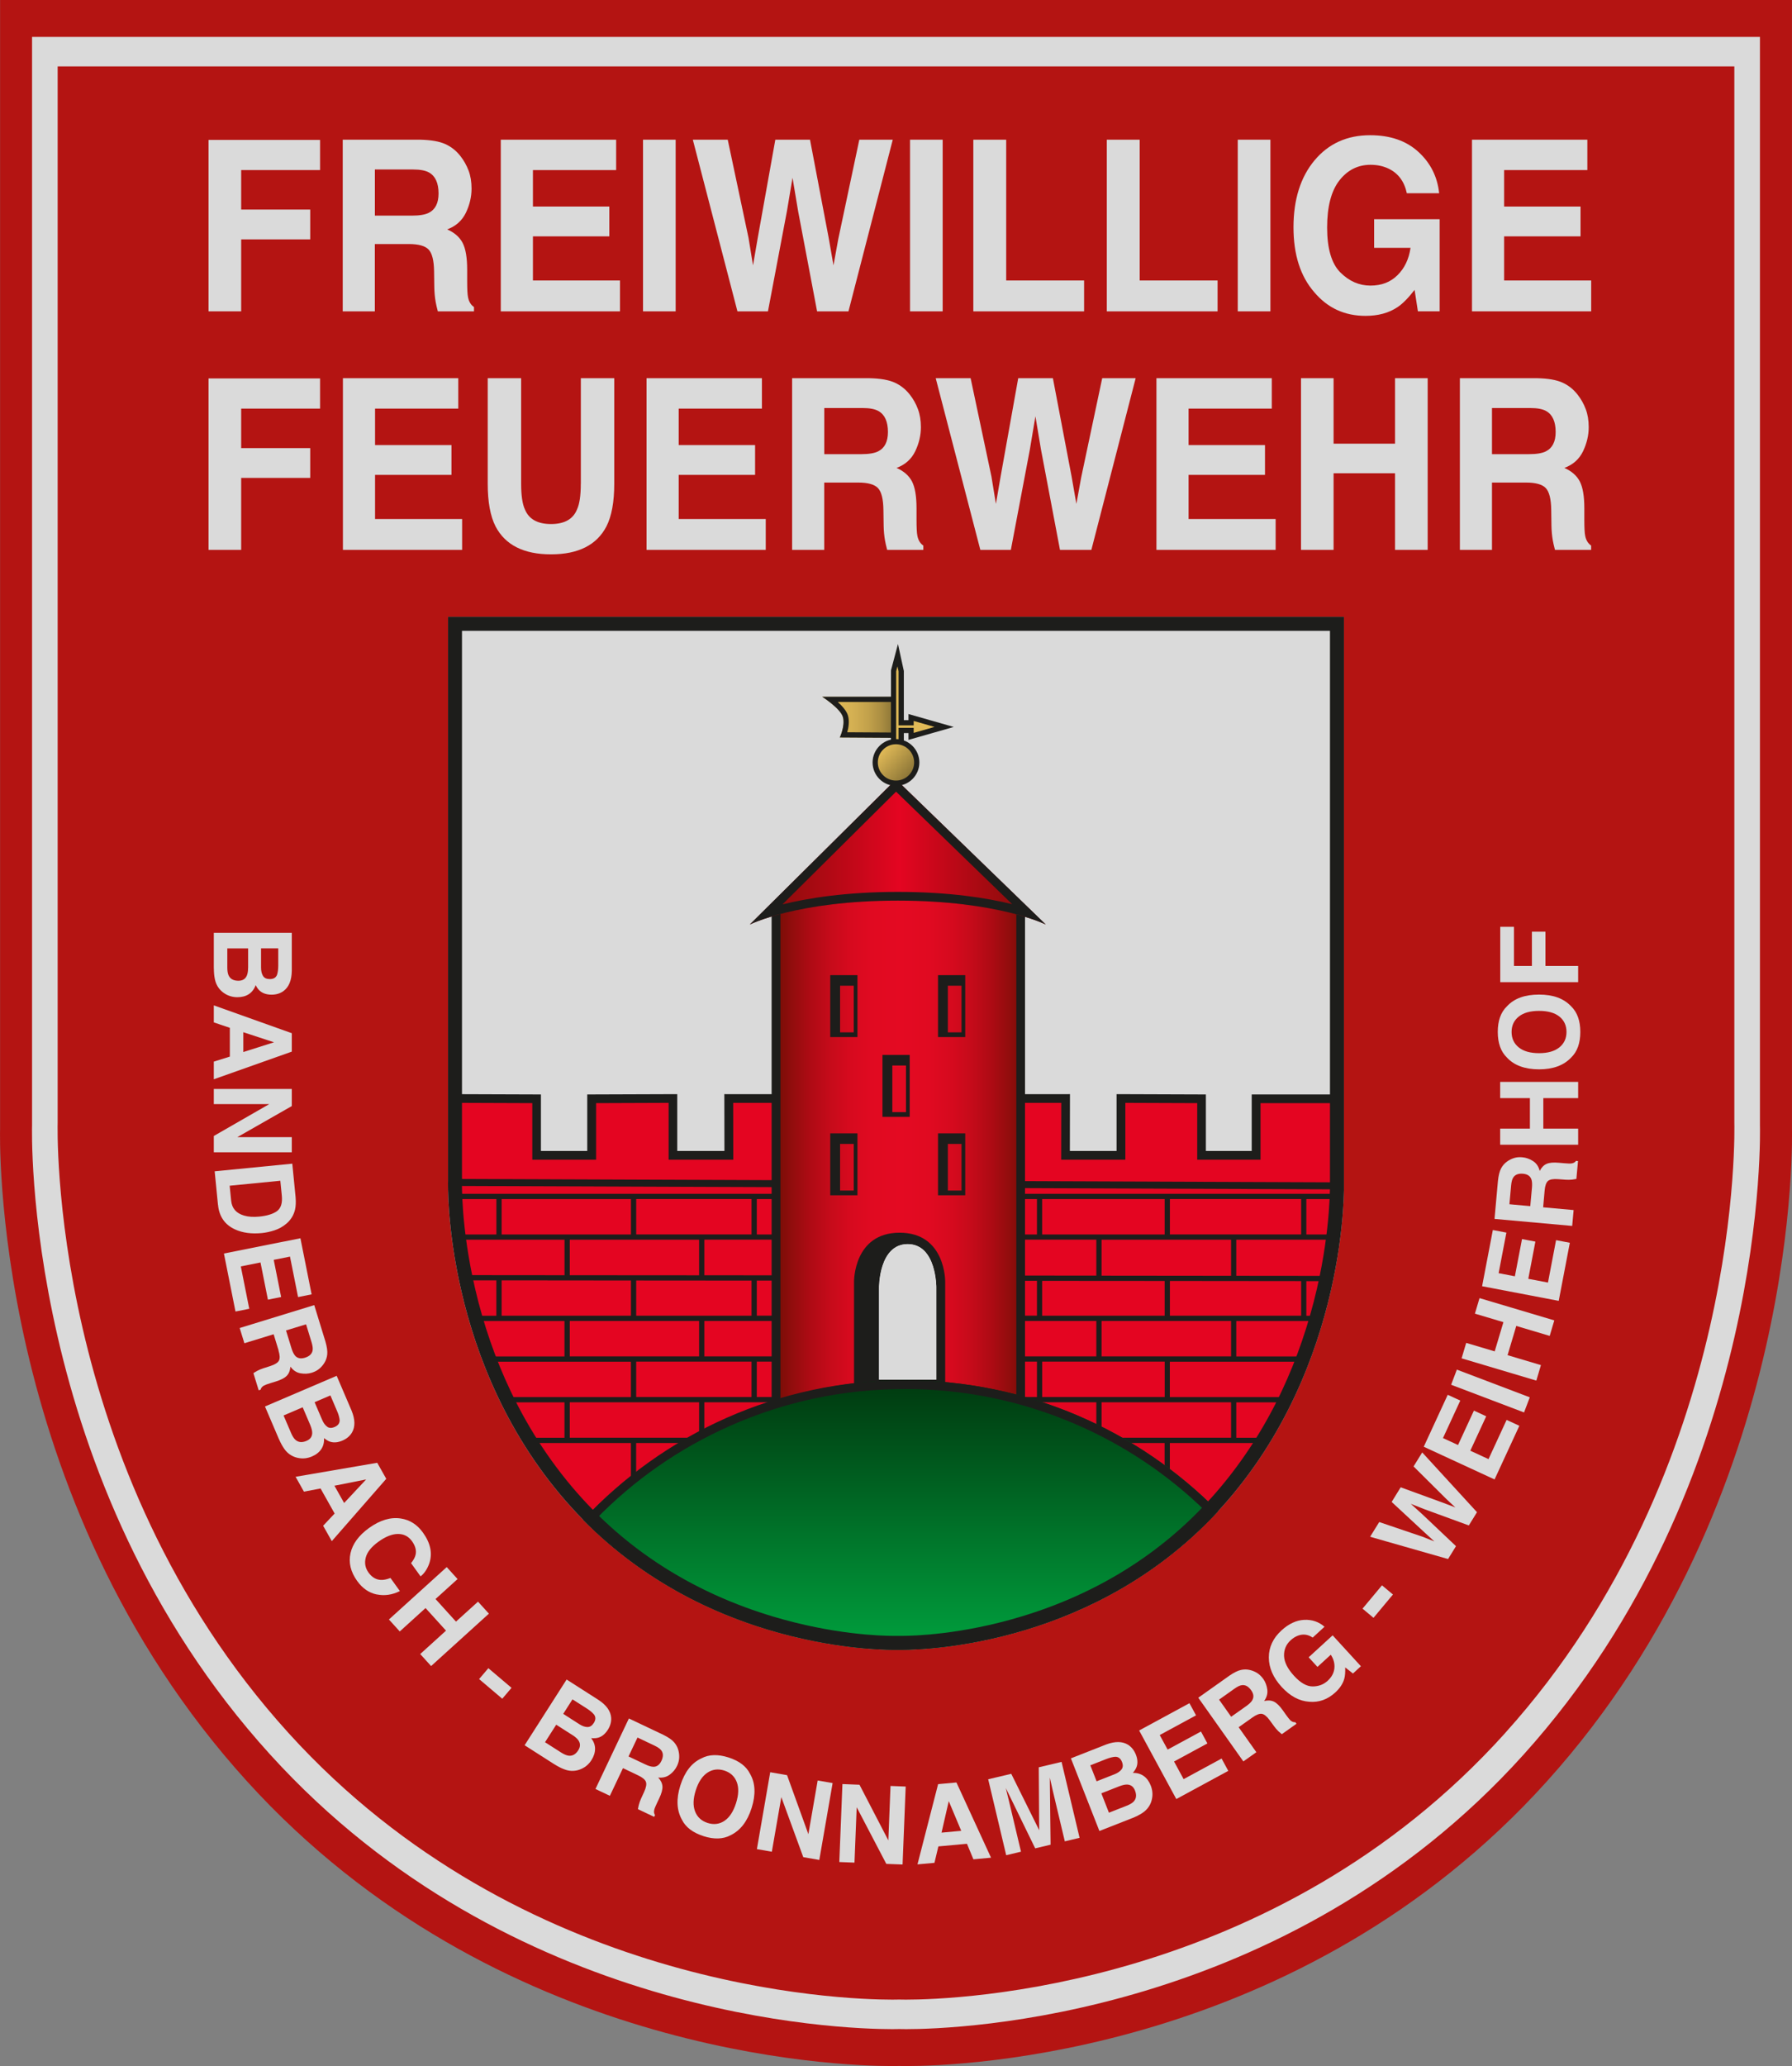 <?xml version="1.0" encoding="UTF-8"?>
<svg xmlns="http://www.w3.org/2000/svg" xmlns:xlink="http://www.w3.org/1999/xlink" id="Ebene_1" data-name="Ebene 1" viewBox="0 0 396.85 457.33">
  <rect x="0" y="0" width="396.85" height="457.33" fill="#808080" stroke="none"/>
  <defs>
    <clipPath id="clippath">
      <rect x="99.21" y="136.54" width="198.42" height="228.67" fill="none"></rect>
    </clipPath>
    <clipPath id="clippath-1">
      <path d="M194.67,285.05s-.08-9.66,6.35-9.66,6.35,9.66,6.35,9.66v20.36h-12.69v-20.36ZM171.85,201.09v120.06h54.18v-119.99c-5.22-1.52-14.2-3.34-27.22-3.34s-21.7,1.77-26.96,3.27" fill="none"></path>
    </clipPath>
    <linearGradient id="Unbenannter_Verlauf" data-name="Unbenannter Verlauf" x1="-99.21" y1="649.61" x2="-98.21" y2="649.61" gradientTransform="translate(5547.53 35457.09) scale(54.18 -54.18)" gradientUnits="userSpaceOnUse">
      <stop offset="0" stop-color="#780e06"></stop>
      <stop offset=".05" stop-color="#8f0d0c"></stop>
      <stop offset=".13" stop-color="#ae0b14"></stop>
      <stop offset=".21" stop-color="#c50b1a"></stop>
      <stop offset=".29" stop-color="#d60a1e"></stop>
      <stop offset=".38" stop-color="#e00a21"></stop>
      <stop offset=".5" stop-color="#e40a22"></stop>
      <stop offset=".62" stop-color="#e00a21"></stop>
      <stop offset=".71" stop-color="#d60a1e"></stop>
      <stop offset=".79" stop-color="#c50b1a"></stop>
      <stop offset=".87" stop-color="#ae0b14"></stop>
      <stop offset=".95" stop-color="#8f0d0c"></stop>
      <stop offset="1" stop-color="#780e06"></stop>
    </linearGradient>
    <clipPath id="clippath-2">
      <rect x="99.21" y="136.54" width="198.42" height="228.67" fill="none"></rect>
    </clipPath>
    <clipPath id="clippath-3">
      <path d="M166.05,204.66s10.45-5.29,32.77-5.29,32.77,5.29,32.77,5.29l-33.16-32.12-32.38,32.12Z" fill="none"></path>
    </clipPath>
    <linearGradient id="Unbenannter_Verlauf_2" data-name="Unbenannter Verlauf 2" x1="-99.21" y1="649.61" x2="-98.21" y2="649.61" gradientTransform="translate(6668.06 42760.94) scale(65.54 -65.54)" gradientUnits="userSpaceOnUse">
      <stop offset="0" stop-color="#780e06"></stop>
      <stop offset=".51" stop-color="#e40521"></stop>
      <stop offset="1" stop-color="#780e06"></stop>
    </linearGradient>
    <clipPath id="clippath-4">
      <rect x="99.21" y="136.54" width="198.42" height="228.67" fill="none"></rect>
    </clipPath>
    <clipPath id="clippath-5">
      <path d="M182.07,154.23s4.12,2.62,4.62,4.55c.5,1.93-.71,4.47-.71,4.47l12.82.08v-9.09h-16.74Z" fill="none"></path>
    </clipPath>
    <linearGradient id="Unbenannter_Verlauf_3" data-name="Unbenannter Verlauf 3" x1="-99.21" y1="649.61" x2="-98.21" y2="649.61" gradientTransform="translate(1842.53 11030.75) scale(16.74 -16.74)" gradientUnits="userSpaceOnUse">
      <stop offset="0" stop-color="#e1ba57"></stop>
      <stop offset=".25" stop-color="#ddb755"></stop>
      <stop offset=".44" stop-color="#d3af52"></stop>
      <stop offset=".63" stop-color="#c2a14b"></stop>
      <stop offset=".8" stop-color="#ab8e42"></stop>
      <stop offset=".96" stop-color="#8c7637"></stop>
      <stop offset="1" stop-color="#846f34"></stop>
    </linearGradient>
    <clipPath id="clippath-6">
      <rect x="99.21" y="136.54" width="198.42" height="228.67" fill="none"></rect>
    </clipPath>
    <clipPath id="clippath-7">
      <path d="M193.82,168.77c0,2.54,2.06,4.6,4.6,4.6s4.6-2.06,4.6-4.6-2.06-4.6-4.6-4.6-4.6,2.06-4.6,4.6" fill="none"></path>
    </clipPath>
    <linearGradient id="Unbenannter_Verlauf_4" data-name="Unbenannter Verlauf 4" x1="-99.21" y1="649.61" x2="-98.21" y2="649.61" gradientTransform="translate(-5675.62 1061.46) rotate(90) scale(9.04 -9.04)" gradientUnits="userSpaceOnUse">
      <stop offset="0" stop-color="#e1ba57"></stop>
      <stop offset="1" stop-color="#846f34"></stop>
    </linearGradient>
    <clipPath id="clippath-8">
      <rect x="99.21" y="136.54" width="198.42" height="228.67" fill="none"></rect>
    </clipPath>
    <clipPath id="clippath-9">
      <path d="M129.16,336.43c26.97,27.35,62.36,28.75,68.67,28.77h.36c.41,0,.62,0,.62,0,0,0,.22,0,.64,0h.32c6.35-.02,42.99-1.47,69.98-30.68-17.68-17.89-42.23-28.98-69.37-28.98s-53.41,11.88-71.21,30.89" fill="none"></path>
    </clipPath>
    <linearGradient id="Unbenannter_Verlauf_5" data-name="Unbenannter Verlauf 5" x1="-99.21" y1="649.61" x2="-98.21" y2="649.61" gradientTransform="translate(-38028.33 6144.01) rotate(90) scale(58.85 -58.85)" gradientUnits="userSpaceOnUse">
      <stop offset="0" stop-color="#00390f"></stop>
      <stop offset="1" stop-color="#009e3d"></stop>
    </linearGradient>
    <clipPath id="clippath-10">
      <rect x="99.21" y="136.54" width="198.42" height="228.67" fill="none"></rect>
    </clipPath>
  </defs>
  <g>
    <path d="M396.83,0H.02v249.86s-2.52,81.46,54.69,144.46c55,60.57,130.96,63.02,142.88,63.02,1.05,0,1.6-.02,1.6-.02,0,0,.55.02,1.59.02,11.82,0,87.21-2.45,141.79-63.02,56.77-63,54.27-144.46,54.27-144.46V0Z" fill="#b41412"></path>
    <path d="M389.75,249.1V8.17H7.1v240.93s-2.43,78.55,52.74,139.3c53.03,58.4,126.28,60.77,137.77,60.77,1.01,0,1.54-.02,1.54-.02,0,0,.53.02,1.53.02,11.4,0,84.09-2.36,136.73-60.77,54.74-60.75,52.34-139.3,52.34-139.3M333.29,383.67c-51.08,56.68-121.62,58.97-132.68,58.97-.97,0-1.48-.02-1.48-.02,0,0-.52.02-1.5.02-11.15,0-82.23-2.29-133.69-58.97C10.42,324.72,12.77,248.49,12.77,248.49V14.7h371.31v233.79s2.34,76.23-50.79,135.17" fill="#dadada"></path>
  </g>
  <g>
    <g clip-path="url(#clippath)">
      <path d="M198.8,365.2s42,1.45,71.69-31.5c28.39-31.5,27.14-72.23,27.14-72.23v-124.93H99.22v124.93s-1.26,40.73,27.35,72.23c29.92,32.95,72.24,31.5,72.24,31.5" fill="#dadada" fill-rule="evenodd"></path>
      <path d="M198.94,363.57s40.29,2.61,69.95-30.33c28.36-31.5,27.57-71.31,27.57-71.31l-.29-18.71h-18v12.51h-12.09v-12.51l-17.84-.07v12.58h-12.28l.02-12.58-37.14.02-37.46-.02.02,12.58h-12.38v-12.58l-18,.07v12.51h-12.19v-12.51l-18-.07-.1,18.48s-1.03,40.49,27.57,71.99c29.92,32.95,70.63,29.95,70.63,29.95" fill="#e40521" fill-rule="evenodd"></path>
      <path d="M196.23,364.62h0c-9.64,0-43.08-2.19-68.64-30.33-14.91-16.42-21.68-35.29-24.74-48.23-3.31-14.02-3.1-24.01-3.09-24.43l.1-19.43,19.93.07v12.51h10.26v-12.51l19.93-.07v12.58h10.45l-.02-12.58,38.43.02,38.11-.02-.02,12.58h10.34v-12.58l19.78.07v12.51h10.15v-12.51h19.92l.31,19.66c0,.41.16,10.23-3.18,24.08-3.08,12.78-9.86,31.46-24.64,47.89-25.65,28.49-58.94,30.7-68.54,30.7-1.18,0-1.92-.04-2.13-.05-.25.02-1.19.07-2.72.07M101.8,244.14l-.09,17.51c0,.12-.21,10.23,3.05,24.01,3.01,12.7,9.66,31.22,24.27,47.32,25.02,27.56,57.76,29.7,67.2,29.7h0c1.68,0,2.63-.07,2.64-.07h.07s.07,0,.07,0c0,0,.75.05,2.07.05,9.39,0,41.99-2.17,67.1-30.06,14.51-16.12,21.17-34.48,24.2-47.04,3.28-13.61,3.13-23.5,3.13-23.6l-.28-17.76h-16.08v12.51h-14.02v-12.52l-15.91-.06v12.58h-14.21l.02-12.58-36.17.02-36.49-.02.02,12.58h-14.32v-12.58l-16.06.06v12.52h-14.13v-12.52l-16.07-.06Z" fill="#1d1d1b"></path>
      <rect x="197.83" y="164.26" width="1.55" height="195.74" transform="translate(-64.29 459.72) rotate(-89.78)" fill="#1d1d1b"></rect>
      <path d="M100.82,265.42h9.11v7.84h-8.41l.15,1.16h23.35v7.86l-22.01-.02.24,1.16h6.67v7.84h-4.72l.34,1.16h19.47v7.84h-16.84l.44,1.16h31.11v7.84h-27.72l.56,1.16h12.45v7.84h-8.15l.71,1.16h22.15v8.59h1.16v-8.59h117.03v8.59h1.16v-8.59h20.25l.72-1.16h-6.26v-7.84h10.59l.57-1.16h-25.87v-7.84h29.31l.45-1.16h-15.05v-7.84h17.73l.34-1.16h-2.55v-7.67h4.51s.25-1.16.25-1.16l-20.28-.02v-7.99h21.7l.15-1.16h-6.33v-7.84h7.07l.05-1.16H100.77l.05,1.16ZM155.98,310.41h86.81v7.84h-86.81v-7.84ZM167.6,301.41h62.04v7.84h-62.04v-7.84ZM155.98,292.41h86.81v7.84h-86.81v-7.84ZM167.6,291.25v-7.78l62.04.05v7.72h-62.04ZM166.43,283.47v7.78h-25.54v-7.8l25.54.02ZM230.79,291.25v-7.72l27.13.02v7.7h-27.13ZM155.98,282.3v-7.89h86.81v7.96l-86.81-.08ZM167.6,265.42h62.04v7.84h-62.04v-7.84ZM166.43,273.25h-25.54v-7.84h25.54v7.84ZM230.79,265.42h27.13v7.84h-27.13v-7.84ZM111.09,265.42h28.64v7.84h-28.64v-7.84ZM126.18,274.42h28.64v7.88l-28.64-.02v-7.86ZM111.09,283.42l28.64.03v7.8h-28.64v-7.83ZM126.18,292.41h28.64v7.84h-28.64v-7.84ZM140.89,301.41h25.54v7.84h-25.54v-7.84ZM126.18,310.41h28.64v7.84h-28.64v-7.84ZM272.63,318.25h-28.68v-7.84h28.68v7.84ZM257.93,309.25h-27.13v-7.84h27.13v7.84ZM272.63,300.25h-28.68v-7.84h28.68v7.84ZM288.15,291.25h-29.07v-7.7l29.07.03v7.67ZM272.63,282.41l-28.68-.03v-7.96h28.68v7.99ZM288.15,273.25h-29.07v-7.84h29.07v7.84Z" fill="#1d1d1b"></path>
    </g>
    <g clip-path="url(#clippath-1)">
      <rect x="171.85" y="197.82" width="54.18" height="123.33" fill="url(#Unbenannter_Verlauf)"></rect>
    </g>
    <g clip-path="url(#clippath-2)">
      <path d="M227,322.12h-56.12v-121.76l.7-.2c5.27-1.51,14.28-3.3,27.23-3.3s22.19,1.84,27.49,3.38l.7.2v121.68ZM172.82,320.18h52.25v-118.29c-5.26-1.46-13.93-3.11-26.25-3.11s-20.76,1.61-25.99,3.04v118.36ZM208.33,306.38h-14.62v-21.33c0-.23-.02-5.87,2.93-8.84,1.18-1.19,2.65-1.79,4.38-1.79s3.21.6,4.38,1.79c2.94,2.97,2.93,8.61,2.93,8.85v21.32ZM195.64,304.44h10.76v-19.39c0-.06,0-5.09-2.37-7.48-.81-.82-1.8-1.22-3.01-1.22s-2.2.4-3.01,1.22c-2.38,2.4-2.37,7.42-2.37,7.47v19.4Z" fill="#1d1d1b"></path>
      <path d="M194.67,305.41h12.69v-20.36s.08-9.66-6.35-9.66-6.35,9.66-6.35,9.66v20.36Z" fill="#fff"></path>
      <path d="M183.86,229.57h6.03v-13.71h-6.03v13.71ZM189.07,228.52h-3.03v-10.32h3.03v10.32Z" fill="#1d1d1b"></path>
      <path d="M207.73,229.57h6.03v-13.71h-6.03v13.71ZM212.94,228.52h-3.03v-10.32h3.03v10.32Z" fill="#1d1d1b"></path>
      <path d="M207.73,264.59h6.03v-13.71h-6.03v13.71ZM212.94,263.54h-3.03v-10.32h3.03v10.32Z" fill="#1d1d1b"></path>
      <path d="M195.43,247.23h6.03v-13.71h-6.03v13.71ZM200.64,246.18h-3.03v-10.32h3.03v10.32Z" fill="#1d1d1b"></path>
      <path d="M183.86,264.59h6.03v-13.71h-6.03v13.71ZM189.07,263.54h-3.03v-10.32h3.03v10.32Z" fill="#1d1d1b"></path>
      <path d="M199.23,272.87c-10.22,0-10.1,10.84-10.1,10.84v22.83h20.19v-22.83s.13-10.84-10.09-10.84M207.36,285.05v20.36h-12.69v-20.36s-.08-9.66,6.35-9.66,6.35,9.66,6.35,9.66" fill="#1d1d1b"></path>
      <path d="M194.67,305.41h12.69v-20.36s.08-9.66-6.35-9.66-6.35,9.66-6.35,9.66v20.36Z" fill="#dadada"></path>
    </g>
    <g clip-path="url(#clippath-3)">
      <rect x="166.05" y="172.53" width="65.54" height="32.12" fill="url(#Unbenannter_Verlauf_2)"></rect>
    </g>
    <g clip-path="url(#clippath-4)">
      <path d="M198.44,175.24l25.71,24.91c-5.54-1.37-13.92-2.72-25.34-2.72s-19.99,1.39-25.53,2.77l25.16-24.96M198.43,172.53l-32.38,32.12s10.45-5.29,32.77-5.29,32.77,5.29,32.77,5.29l-33.16-32.12Z" fill="#1d1d1b"></path>
    </g>
    <g clip-path="url(#clippath-5)">
      <rect x="182.07" y="154.23" width="16.74" height="9.09" fill="url(#Unbenannter_Verlauf_3)"></rect>
    </g>
    <g clip-path="url(#clippath-6)">
      <path d="M197.64,155.39v6.76l-10.01-.06c.29-1.03.5-2.38.18-3.61-.27-1.05-1.25-2.16-2.28-3.09h12.11M198.8,154.23h-16.74s4.12,2.62,4.62,4.55c.5,1.93-.71,4.47-.71,4.47l12.82.08v-9.09Z" fill="#1d1d1b"></path>
      <polygon points="209.09 160.92 201.77 158.83 201.77 160 199.57 160 199.57 148.54 198.8 145.04 197.88 148.54 197.88 165.03 199.57 165.03 199.57 161.7 201.77 161.7 201.77 163.01 209.09 160.92" fill="#e1ba57"></polygon>
      <path d="M200.15,165.61h-2.85l.02-17.23,1.54-5.82,1.3,5.97v10.89h1.03v-1.36l10.02,2.86-10.02,2.86v-1.5h-1.03v3.34ZM198.46,164.45h.53v-3.34h3.35v1.12l4.62-1.32-4.62-1.32v.98h-3.35v-11.98l-.24-1.09-.29,1.1v15.84Z" fill="#1d1d1b"></path>
    </g>
    <g clip-path="url(#clippath-7)">
      <rect x="191.92" y="162.27" width="13" height="13" transform="translate(-59.84 202.81) rotate(-47.89)" fill="url(#Unbenannter_Verlauf_4)"></rect>
    </g>
    <g clip-path="url(#clippath-8)">
      <path d="M198.42,173.96c-2.86,0-5.18-2.33-5.18-5.18s2.33-5.18,5.18-5.18,5.18,2.33,5.18,5.18-2.32,5.18-5.18,5.18M198.42,164.75c-2.22,0-4.02,1.8-4.02,4.02s1.81,4.02,4.02,4.02,4.02-1.81,4.02-4.02-1.81-4.02-4.02-4.02" fill="#1d1d1b"></path>
    </g>
    <g clip-path="url(#clippath-9)">
      <rect x="129.16" y="305.54" width="140.58" height="59.67" fill="url(#Unbenannter_Verlauf_5)"></rect>
    </g>
    <g clip-path="url(#clippath-10)">
      <path d="M200.36,307.47c13.01,0,25.61,2.57,37.47,7.63,10.89,4.64,20.7,11.19,29.2,19.47-11.03,11.46-24.8,19.7-40.95,24.5-13.12,3.9-23.6,4.2-26.49,4.2-.47,0-.72,0-.72,0h-.07s-.07,0-.07,0c0,0-.26,0-.73,0-2.82,0-13-.29-25.84-3.95-15.74-4.5-29.29-12.21-40.31-22.92,8.57-8.82,18.6-15.8,29.82-20.77,12.21-5.41,25.22-8.15,38.68-8.15M200.36,305.54c-28.09,0-53.41,11.88-71.21,30.89,27.24,27.63,63.09,28.77,68.85,28.77.52,0,.8,0,.8,0,0,0,.27,0,.79,0,5.83,0,42.91-1.2,70.14-30.68-17.68-17.89-42.23-28.98-69.37-28.98" fill="#1d1d1b"></path>
      <path d="M294.53,139.64v121.92c0,.1.25,10.1-2.89,23.71-1.84,7.96-4.46,15.58-7.79,22.65-4.15,8.8-9.42,16.78-15.66,23.71-11.12,12.34-25.27,21.16-42.06,26.22-13.13,3.96-23.63,4.27-26.54,4.27-.43,0-.66,0-.69,0h-.11s-.1,0-.1,0c-.03,0-.27,0-.7,0-2.93,0-13.52-.31-26.75-4.27-16.92-5.06-31.19-13.89-42.39-26.23-6.29-6.93-11.6-14.91-15.78-23.71-3.36-7.07-6-14.69-7.85-22.64-3.17-13.61-2.92-23.61-2.91-23.7v-.05s0-.05,0-.05v-121.83h192.22M297.63,136.54H99.22v124.93s-1.26,40.73,27.35,72.23c27.5,30.28,65.48,31.51,71.44,31.51.52,0,.8,0,.8,0,0,0,.27,0,.79,0,5.91,0,43.6-1.22,70.9-31.51,28.39-31.5,27.14-72.23,27.14-72.23v-124.93Z" fill="#1d1d1b"></path>
    </g>
  </g>
  <g id="FREIWILLIGE_FEUERWEHR" data-name="FREIWILLIGE FEUERWEHR">
    <g>
      <path d="M70.87,37.65h-17.46v8.74h15.29v6.6h-15.29v15.93h-7.23V30.97h24.7v6.68Z" fill="#dadada"></path>
      <path d="M90.53,54.02h-7.52v14.9h-7.11V30.92h17.09c2.44.05,4.32.38,5.64.98,1.32.6,2.43,1.49,3.34,2.66.76.96,1.35,2.03,1.8,3.2.44,1.17.66,2.5.66,4,0,1.8-.42,3.58-1.25,5.32-.84,1.74-2.21,2.98-4.14,3.7,1.61.71,2.75,1.71,3.42,3,.67,1.3,1,3.28,1,5.94v2.55c0,1.74.06,2.91.19,3.53.19.98.63,1.7,1.32,2.17v.95h-8.01c-.22-.84-.38-1.52-.47-2.04-.19-1.07-.29-2.16-.31-3.27l-.05-3.53c-.03-2.42-.44-4.04-1.22-4.85-.78-.81-2.24-1.21-4.38-1.21ZM94.95,47.11c1.45-.72,2.17-2.15,2.17-4.28,0-2.3-.7-3.85-2.1-4.64-.79-.45-1.97-.67-3.54-.67h-8.46v10.21h8.25c1.64,0,2.87-.21,3.69-.62Z" fill="#dadada"></path>
      <path d="M134.94,52.32h-16.92v9.77h19.28v6.83h-26.4V30.92h25.55v6.73h-18.43v8.07h16.92v6.6Z" fill="#dadada"></path>
      <path d="M142.4,30.92h7.23v38h-7.23V30.92Z" fill="#dadada"></path>
      <path d="M190.31,30.92h7.4l-9.81,38h-6.95l-4.21-22.22-1.23-7.35-1.23,7.35-4.21,22.22h-6.76l-9.88-38h7.73l4.61,21.76.99,6.06,1.02-5.93,3.92-21.89h7.68l4.14,21.76,1.06,6.06,1.06-5.83,4.66-21.99Z" fill="#dadada"></path>
      <path d="M201.53,30.92h7.23v38h-7.23V30.92Z" fill="#dadada"></path>
      <path d="M215.55,30.92h7.28v31.17h17.25v6.83h-24.53V30.92Z" fill="#dadada"></path>
      <path d="M245.11,30.92h7.28v31.17h17.25v6.83h-24.53V30.92Z" fill="#dadada"></path>
      <path d="M274.11,30.92h7.23v38h-7.23V30.92Z" fill="#dadada"></path>
      <path d="M309.49,67.99c-1.92,1.29-4.29,1.93-7.09,1.93-4.62,0-8.4-1.74-11.34-5.23-3.07-3.51-4.61-8.3-4.61-14.39s1.55-11.09,4.66-14.8c3.1-3.71,7.21-5.57,12.31-5.57,4.43,0,7.98,1.22,10.67,3.67,2.69,2.45,4.23,5.5,4.62,9.17h-7.16c-.55-2.6-1.9-4.41-4.04-5.44-1.2-.57-2.53-.85-3.99-.85-2.8,0-5.11,1.16-6.91,3.47-1.8,2.31-2.71,5.79-2.71,10.43s.98,7.98,2.93,9.93c1.95,1.94,4.17,2.91,6.66,2.91s4.44-.77,6-2.31,2.52-3.55,2.88-6.05h-8.06v-6.34h14.51v20.39h-4.82l-.73-4.74c-1.4,1.8-2.66,3.08-3.78,3.82Z" fill="#dadada"></path>
      <path d="M350.02,52.32h-16.92v9.77h19.28v6.83h-26.4V30.92h25.55v6.73h-18.43v8.07h16.92v6.6Z" fill="#dadada"></path>
    </g>
    <g>
      <path d="M70.87,90.45h-17.46v8.74h15.29v6.6h-15.29v15.93h-7.23v-37.95h24.7v6.68Z" fill="#dadada"></path>
      <path d="M99.98,105.12h-16.92v9.77h19.28v6.83h-26.4v-38h25.55v6.73h-18.43v8.07h16.92v6.6Z" fill="#dadada"></path>
      <path d="M128.63,107.08v-23.36h7.4v23.36c0,4.04-.58,7.18-1.73,9.44-2.14,4.12-6.23,6.19-12.27,6.19s-10.13-2.06-12.29-6.19c-1.15-2.25-1.73-5.4-1.73-9.44v-23.36h7.4v23.36c0,2.61.28,4.52.85,5.72.88,2.13,2.8,3.2,5.77,3.2s4.86-1.07,5.74-3.2c.57-1.2.85-3.11.85-5.72Z" fill="#dadada"></path>
      <path d="M167.22,105.12h-16.92v9.77h19.28v6.83h-26.4v-38h25.55v6.73h-18.43v8.07h16.92v6.6Z" fill="#dadada"></path>
      <path d="M190.05,106.82h-7.52v14.9h-7.11v-38h17.09c2.44.05,4.32.38,5.64.98,1.31.6,2.43,1.49,3.34,2.66.76.96,1.36,2.03,1.79,3.2.44,1.17.66,2.5.66,4,0,1.8-.42,3.58-1.25,5.32-.84,1.74-2.21,2.98-4.14,3.7,1.61.71,2.75,1.71,3.42,3,.67,1.3,1,3.28,1,5.94v2.55c0,1.74.06,2.91.19,3.53.19.98.63,1.7,1.32,2.17v.95h-8.01c-.22-.84-.38-1.52-.47-2.04-.19-1.07-.29-2.16-.31-3.27l-.05-3.53c-.03-2.42-.44-4.04-1.22-4.85-.78-.81-2.24-1.21-4.38-1.21ZM194.47,99.91c1.45-.72,2.17-2.15,2.17-4.28,0-2.3-.7-3.85-2.1-4.64-.79-.45-1.97-.67-3.54-.67h-8.46v10.21h8.25c1.64,0,2.87-.21,3.69-.62Z" fill="#dadada"></path>
      <path d="M244.1,83.72h7.4l-9.81,38h-6.95l-4.21-22.22-1.23-7.35-1.23,7.35-4.21,22.22h-6.76l-9.88-38h7.73l4.61,21.76.99,6.06,1.02-5.93,3.92-21.89h7.68l4.14,21.76,1.06,6.06,1.06-5.83,4.66-21.99Z" fill="#dadada"></path>
      <path d="M280.14,105.12h-16.92v9.77h19.28v6.83h-26.4v-38h25.55v6.73h-18.43v8.07h16.92v6.6Z" fill="#dadada"></path>
      <path d="M308.94,121.72v-16.96h-13.61v16.96h-7.21v-38h7.21v14.49h13.61v-14.49h7.23v38h-7.23Z" fill="#dadada"></path>
      <path d="M337.92,106.82h-7.51v14.9h-7.11v-38h17.09c2.44.05,4.32.38,5.64.98,1.32.6,2.43,1.49,3.34,2.66.76.96,1.36,2.03,1.8,3.2.44,1.17.66,2.5.66,4,0,1.8-.42,3.58-1.25,5.32-.83,1.74-2.21,2.98-4.14,3.7,1.61.71,2.75,1.71,3.42,3,.67,1.3,1,3.28,1,5.94v2.55c0,1.74.06,2.91.19,3.53.19.98.63,1.7,1.32,2.17v.95h-8.01c-.22-.84-.38-1.52-.47-2.04-.19-1.07-.29-2.16-.31-3.27l-.05-3.53c-.03-2.42-.44-4.04-1.22-4.85-.78-.81-2.24-1.21-4.38-1.21ZM342.34,99.91c1.45-.72,2.17-2.15,2.17-4.28,0-2.3-.7-3.85-2.1-4.64-.79-.45-1.97-.67-3.54-.67h-8.46v10.21h8.25c1.64,0,2.87-.21,3.69-.62Z" fill="#dadada"></path>
    </g>
  </g>
  <g>
    <path d="M55.98,14.7v233.79c0,85.84,63.77,155.43,142.44,155.43s142.44-69.59,142.44-155.43V14.7" fill="none"></path>
    <path d="M47.35,214.32v-7.83h17.27v8.39c-.03,2.12-.64,3.62-1.84,4.5-.73.53-1.61.8-2.64.8s-1.9-.27-2.54-.8c-.36-.3-.69-.73-.98-1.31-.32.88-.83,1.55-1.52,2s-1.54.67-2.53.67-1.94-.26-2.75-.77c-.54-.33-.99-.74-1.36-1.23-.42-.55-.71-1.21-.87-1.96s-.23-1.57-.23-2.46ZM54.95,214.24v-4.3h-4.61v4.24c0,.76.1,1.35.3,1.77.38.77,1.09,1.15,2.16,1.15.9,0,1.52-.37,1.85-1.11.19-.41.29-1,.29-1.75ZM58.25,216.03c.28.47.79.7,1.51.7.8,0,1.34-.31,1.59-.94.18-.54.27-1.23.27-2.06v-3.8h-3.81v4.24c0,.76.14,1.38.43,1.85Z" fill="#dadada"></path>
    <path d="M50.9,233.88v-6.36l-3.55-1.2v-3.77l17.27,6.16v4.08l-17.27,6.12v-3.91l3.55-1.11ZM53.88,232.88l6.8-2.16-6.8-2.23v4.38Z" fill="#dadada"></path>
    <path d="M47.35,255.07v-3.61l12.27-7.05h-12.27v-3.36h17.27v3.79l-12.06,6.88h12.06v3.36h-17.27Z" fill="#dadada"></path>
    <path d="M48.27,266.69l-.73-7.41,17.19-1.69.73,7.41c.09,1.07.05,1.96-.11,2.7-.28,1.24-.91,2.29-1.89,3.14-.8.68-1.68,1.18-2.66,1.5-.97.32-1.91.52-2.81.61-2.29.22-4.27-.04-5.94-.81-2.26-1.03-3.52-2.85-3.77-5.45ZM61.33,268.1c.88-.64,1.24-1.78,1.08-3.42l-.33-3.31-11.22,1.1.33,3.31c.17,1.7,1.12,2.79,2.86,3.3.95.28,2.06.35,3.33.23,1.75-.17,3.07-.58,3.96-1.21Z" fill="#dadada"></path>
    <path d="M59.33,287.69l-1.64-8.23-4.36.87,1.87,9.38-3.05.61-2.56-12.84,16.94-3.38,2.48,12.42-3,.6-1.79-8.96-3.6.72,1.64,8.23-2.94.59Z" fill="#dadada"></path>
    <path d="M61.69,298.91l-1.09-3.56-6.48,1.99-1.04-3.37,16.51-5.07,2.49,8.1c.33,1.17.46,2.1.39,2.8s-.29,1.35-.67,1.94c-.31.49-.68.91-1.13,1.28-.44.36-.99.65-1.64.85-.78.24-1.62.28-2.5.12-.88-.16-1.62-.65-2.21-1.47-.07.86-.34,1.53-.81,2.02-.47.49-1.28.91-2.44,1.27l-1.11.34c-.75.23-1.26.42-1.51.56-.4.22-.65.53-.75.92l-.41.13-1.17-3.8c.33-.22.61-.38.82-.5.44-.23.89-.43,1.38-.58l1.53-.49c1.05-.34,1.69-.75,1.93-1.22.24-.48.2-1.22-.11-2.24ZM65.34,300.09c.52.59,1.25.74,2.18.46,1-.31,1.57-.85,1.71-1.62.08-.43,0-1.02-.22-1.77l-1.23-4.01-4.44,1.36,1.2,3.91c.24.78.51,1.33.81,1.67Z" fill="#dadada"></path>
    <path d="M61.76,318.54l-3.08-7.2,15.88-6.79,3.3,7.71c.8,1.96.83,3.58.08,4.86-.47.78-1.17,1.37-2.11,1.77-.97.42-1.85.5-2.65.27-.45-.13-.92-.41-1.42-.82.05.94-.15,1.75-.61,2.44-.46.69-1.15,1.23-2.06,1.62-.94.4-1.89.53-2.84.37-.62-.09-1.2-.29-1.73-.6-.61-.34-1.13-.83-1.57-1.46-.44-.63-.83-1.35-1.18-2.17ZM68.72,315.47l-1.69-3.95-4.23,1.81,1.67,3.9c.3.7.62,1.2.98,1.51.65.56,1.46.63,2.43.21.83-.35,1.25-.94,1.26-1.75,0-.45-.13-1.03-.42-1.72ZM72.45,315.82c.44.32,1,.34,1.67.05.74-.32,1.1-.81,1.1-1.49-.05-.57-.23-1.23-.56-2l-1.49-3.49-3.5,1.5,1.67,3.9c.3.7.67,1.21,1.13,1.53Z" fill="#dadada"></path>
    <path d="M74.11,335.04l-3.12-5.55-3.68.7-1.85-3.29,18.08-3.1,2,3.55-12.06,13.8-1.92-3.41,2.55-2.71ZM76.21,332.7l4.87-5.21-7.02,1.39,2.15,3.82Z" fill="#dadada"></path>
    <path d="M83.42,352.95c-1.71-.36-3.15-1.35-4.32-2.98-1.45-2.02-1.94-4.07-1.48-6.15.47-2.09,1.84-3.95,4.1-5.58,2.45-1.76,4.81-2.46,7.08-2.1,1.98.31,3.6,1.35,4.86,3.11,1.7,2.36,2.16,4.64,1.4,6.85-.44,1.23-1.08,2.18-1.92,2.85l-2.11-2.93c.54-.67.87-1.28,1-1.83.23-.97-.04-1.98-.79-3.03-.77-1.07-1.8-1.6-3.1-1.6-1.3,0-2.74.57-4.31,1.7-1.57,1.13-2.52,2.3-2.83,3.52-.32,1.21-.11,2.32.61,3.32.74,1.03,1.64,1.57,2.7,1.63.58.04,1.3-.1,2.16-.43l2.09,2.9c-1.71.85-3.42,1.09-5.13.74Z" fill="#dadada"></path>
    <path d="M93.06,366.14l5.71-5.18-4.53-5-5.71,5.18-2.4-2.65,12.8-11.6,2.4,2.65-4.88,4.42,4.53,5,4.88-4.42,2.41,2.66-12.8,11.6-2.41-2.66Z" fill="#dadada"></path>
    <path d="M108.15,369.27l5.13,4.35-2.05,2.41-5.13-4.35,2.05-2.41Z" fill="#dadada"></path>
    <path d="M122.78,390.55l-6.6-4.22,9.3-14.55,7.07,4.52c1.77,1.17,2.7,2.49,2.8,3.97.05.91-.2,1.79-.75,2.65-.57.89-1.25,1.46-2.04,1.71-.44.14-.99.18-1.64.12.57.75.86,1.53.86,2.36,0,.83-.26,1.66-.79,2.5-.55.86-1.26,1.5-2.13,1.9-.57.28-1.16.44-1.77.48-.69.06-1.4-.05-2.12-.33-.72-.27-1.45-.65-2.19-1.12ZM126.8,384.1l-3.62-2.32-2.48,3.88,3.57,2.28c.64.41,1.19.64,1.66.7.85.1,1.56-.3,2.13-1.2.48-.76.5-1.48.06-2.16-.25-.38-.69-.78-1.31-1.19ZM130.09,382.29c.55.02,1.02-.28,1.41-.89.43-.68.46-1.29.07-1.85-.36-.44-.89-.89-1.59-1.34l-3.2-2.04-2.05,3.21,3.57,2.29c.64.41,1.24.62,1.79.63Z" fill="#dadada"></path>
    <path d="M141.33,393l-3.37-1.6-2.9,6.12-3.19-1.51,7.4-15.61,7.65,3.63c1.08.54,1.86,1.07,2.33,1.6.47.53.8,1.13.98,1.8.15.56.21,1.12.18,1.7-.03.57-.19,1.17-.48,1.78-.35.74-.88,1.38-1.6,1.92s-1.57.75-2.57.64c.58.63.9,1.28.94,1.96.05.68-.19,1.56-.71,2.65l-.5,1.05c-.34.71-.54,1.21-.6,1.49-.11.44-.05.83.17,1.17l-.19.39-3.59-1.7c.06-.39.13-.71.19-.94.12-.48.29-.95.5-1.41l.67-1.46c.46-1,.59-1.75.4-2.25-.19-.5-.77-.97-1.73-1.43ZM144.66,391.1c.79.01,1.39-.42,1.81-1.3.45-.95.44-1.73-.04-2.35-.27-.35-.75-.69-1.46-1.03l-3.79-1.8-1.99,4.19,3.7,1.75c.73.35,1.32.53,1.77.53Z" fill="#dadada"></path>
    <path d="M155.79,406.44c-2.35-.75-3.95-1.96-4.78-3.64-1.17-2.1-1.28-4.63-.34-7.58.96-3.02,2.52-5.01,4.66-5.99,1.65-.88,3.65-.95,6-.2,2.35.75,3.95,1.96,4.78,3.64,1.18,2.04,1.29,4.57.33,7.58-.94,2.96-2.49,4.95-4.65,6-1.65.88-3.65.95-6,.2ZM160.44,403.05c1.12-.75,1.97-2.05,2.56-3.91.59-1.85.64-3.4.16-4.66-.48-1.26-1.4-2.11-2.76-2.55-1.36-.43-2.61-.28-3.74.47-1.13.75-1.99,2.05-2.58,3.9-.59,1.85-.64,3.41-.15,4.68s1.42,2.11,2.78,2.55c1.36.43,2.6.28,3.73-.47Z" fill="#dadada"></path>
    <path d="M181.45,411.72l-3.56-.62-4.86-13.29-2.1,12.09-3.31-.58,2.95-17.02,3.73.65,4.72,13.06,2.06-11.88,3.31.57-2.95,17.02Z" fill="#dadada"></path>
    <path d="M199.89,412.73l-3.61-.14-6.56-12.54-.49,12.26-3.36-.13.69-17.26,3.78.15,6.39,12.32.48-12.05,3.36.13-.69,17.26Z" fill="#dadada"></path>
    <path d="M214.15,408.14l-6.34.58-.87,3.64-3.76.34,4.57-17.76,4.06-.37,7.66,16.65-3.9.36-1.43-3.44ZM212.87,405.27l-2.76-6.57-1.6,6.97,4.37-.4Z" fill="#dadada"></path>
    <path d="M226.1,409.89l-3.27.78-3.99-16.81,5.11-1.21,6.19,12.49-.1-13.93,5.05-1.2,3.99,16.81-3.27.78-2.7-11.37c-.08-.33-.18-.79-.31-1.38-.13-.59-.24-1.05-.31-1.37l.17,14.86-3.41.81-6.51-13.35c.08.32.19.77.33,1.36.15.59.26,1.04.34,1.37l2.7,11.37Z" fill="#dadada"></path>
    <path d="M250.76,402.45l-7.29,2.86-6.31-16.08,7.81-3.07c1.98-.74,3.6-.72,4.86.07.76.49,1.33,1.21,1.71,2.16.39.98.45,1.87.19,2.66-.15.44-.43.91-.86,1.4.94-.02,1.74.21,2.42.69.67.48,1.19,1.19,1.55,2.11.37.95.47,1.9.29,2.85-.11.62-.32,1.19-.65,1.71-.36.59-.87,1.1-1.51,1.52-.64.42-1.38.79-2.2,1.12ZM248.37,391.68c.33-.43.37-.99.1-1.66-.29-.75-.78-1.13-1.46-1.14-.57.03-1.24.2-2.02.5l-3.53,1.39,1.39,3.54,3.95-1.55c.71-.28,1.23-.64,1.57-1.08ZM247.9,395.4l-4,1.57,1.68,4.29,3.95-1.55c.71-.28,1.22-.59,1.54-.93.58-.63.67-1.44.28-2.43-.33-.84-.9-1.28-1.71-1.32-.45-.02-1.03.1-1.73.37Z" fill="#dadada"></path>
    <path d="M267.38,385.93l-7.38,4,2.12,3.9,8.41-4.56,1.48,2.73-11.51,6.24-8.23-15.18,11.14-6.04,1.46,2.69-8.04,4.36,1.75,3.22,7.38-4,1.43,2.64Z" fill="#dadada"></path>
    <path d="M277.35,380.19l-3.04,2.15,3.92,5.53-2.88,2.04-9.98-14.1,6.91-4.9c1-.68,1.85-1.1,2.54-1.25.69-.15,1.37-.15,2.05.03.56.14,1.08.36,1.57.67.49.31.92.74,1.32,1.29.47.67.77,1.45.89,2.33.12.89-.11,1.74-.7,2.56.83-.2,1.56-.15,2.17.14.61.29,1.27.93,1.97,1.92l.67.95c.46.64.79,1.06,1,1.26.33.31.7.45,1.1.42l.25.35-3.24,2.3c-.31-.25-.55-.46-.73-.62-.36-.34-.68-.72-.98-1.13l-.95-1.3c-.65-.89-1.24-1.37-1.77-1.45-.53-.08-1.23.19-2.09.81ZM277.32,376.36c.4-.68.32-1.42-.25-2.21-.6-.85-1.29-1.23-2.07-1.12-.44.06-.97.32-1.61.77l-3.42,2.43,2.68,3.79,3.34-2.36c.66-.47,1.11-.9,1.33-1.29Z" fill="#dadada"></path>
    <path d="M297.69,371.64c-.31,1.08-.97,2.08-2,3.02-1.69,1.54-3.61,2.23-5.76,2.04-2.2-.15-4.23-1.24-6.1-3.28-1.89-2.06-2.83-4.24-2.84-6.52,0-2.28.93-4.28,2.8-5.99,1.62-1.48,3.3-2.26,5.03-2.34,1.73-.08,3.24.43,4.5,1.53l-2.62,2.4c-1-.69-2.05-.84-3.15-.47-.61.21-1.19.56-1.72,1.05-1.03.94-1.51,2.1-1.47,3.48.05,1.38.79,2.85,2.21,4.4,1.43,1.57,2.81,2.35,4.12,2.35,1.31,0,2.42-.42,3.33-1.25.89-.82,1.39-1.75,1.49-2.78.1-1.04-.17-2.04-.8-2.99l-2.95,2.7-1.95-2.13,5.31-4.86,6.26,6.84-1.76,1.61-1.72-1.35c.04,1.07-.03,1.92-.21,2.54Z" fill="#dadada"></path>
    <path d="M301.74,356.09l4.31-5.16,2.43,2.03-4.31,5.16-2.43-2.03Z" fill="#dadada"></path>
    <path d="M313.03,324.63l1.93-3.12,12.13,13.23-1.81,2.93-9.69-3.54-3.16-1.24,2.52,2.28,7.49,7.09-1.76,2.85-17.26-4.93,2.02-3.26,9.61,3.26,2.6,1.03-2.03-1.85-7.43-6.89,2-3.24,9.49,3.46,2.62,1-1.97-1.84-7.28-7.23Z" fill="#dadada"></path>
    <path d="M329.13,313.51l-3.52,7.62,4.03,1.86,4.01-8.68,2.82,1.3-5.49,11.88-15.68-7.24,5.31-11.5,2.78,1.28-3.83,8.3,3.33,1.54,3.52-7.62,2.72,1.26Z" fill="#dadada"></path>
    <path d="M321.36,306.53l1.27-3.35,16.15,6.13-1.27,3.35-16.15-6.13Z" fill="#dadada"></path>
    <path d="M343.18,295.71l-7.39-2.2-1.93,6.47,7.39,2.2-1.02,3.43-16.55-4.93,1.02-3.42,6.31,1.88,1.93-6.47-6.31-1.88,1.02-3.44,16.56,4.93-1.02,3.44Z" fill="#dadada"></path>
    <path d="M340.02,274.84l-1.57,8.24,4.36.83,1.79-9.39,3.05.58-2.46,12.86-16.97-3.24,2.38-12.44,3,.57-1.72,8.98,3.6.69,1.58-8.24,2.95.56Z" fill="#dadada"></path>
    <path d="M342.07,263.54l-.33,3.71,6.75.61-.32,3.51-17.2-1.55.76-8.44c.13-1.2.36-2.12.69-2.74.33-.62.78-1.14,1.35-1.54.47-.33.98-.59,1.53-.76s1.16-.23,1.84-.16c.82.07,1.6.35,2.35.83s1.25,1.21,1.49,2.19c.39-.76.89-1.29,1.51-1.56.62-.28,1.53-.36,2.73-.25l1.16.1c.79.07,1.32.09,1.61.05.45-.05.8-.24,1.04-.57l.43.04-.36,3.96c-.39.07-.71.12-.94.15-.49.05-.99.06-1.5.02l-1.6-.12c-1.1-.08-1.85.05-2.25.4-.4.35-.65,1.06-.74,2.12ZM339.14,261.07c-.26-.75-.88-1.16-1.84-1.25-1.04-.09-1.77.19-2.19.85-.24.37-.39.95-.46,1.72l-.38,4.18,4.62.42.37-4.07c.07-.81.03-1.42-.12-1.85Z" fill="#dadada"></path>
    <path d="M349.49,243.08h-7.71v6.75h7.71v3.57h-17.27v-3.57h6.59v-6.75h-6.59v-3.59h17.27v3.59Z" fill="#dadada"></path>
    <path d="M349.97,228.43c0,2.47-.67,4.36-2.02,5.66-1.65,1.75-4.02,2.62-7.12,2.62s-5.54-.88-7.12-2.62c-1.34-1.3-2.02-3.19-2.02-5.66s.67-4.36,2.02-5.66c1.59-1.74,3.96-2.61,7.12-2.61s5.48.87,7.12,2.61c1.34,1.3,2.02,3.19,2.02,5.66ZM345.33,225.02c-1.05-.84-2.55-1.25-4.5-1.25s-3.44.42-4.49,1.26-1.59,1.97-1.59,3.4.53,2.57,1.58,3.42,2.55,1.28,4.5,1.28,3.45-.43,4.5-1.28,1.58-1.99,1.58-3.42-.53-2.57-1.58-3.41Z" fill="#dadada"></path>
    <path d="M335.28,205.16v8.66h3.97v-7.58h3v7.58h7.24v3.59h-17.25v-12.25h3.04Z" fill="#dadada"></path>
  </g>
</svg>
